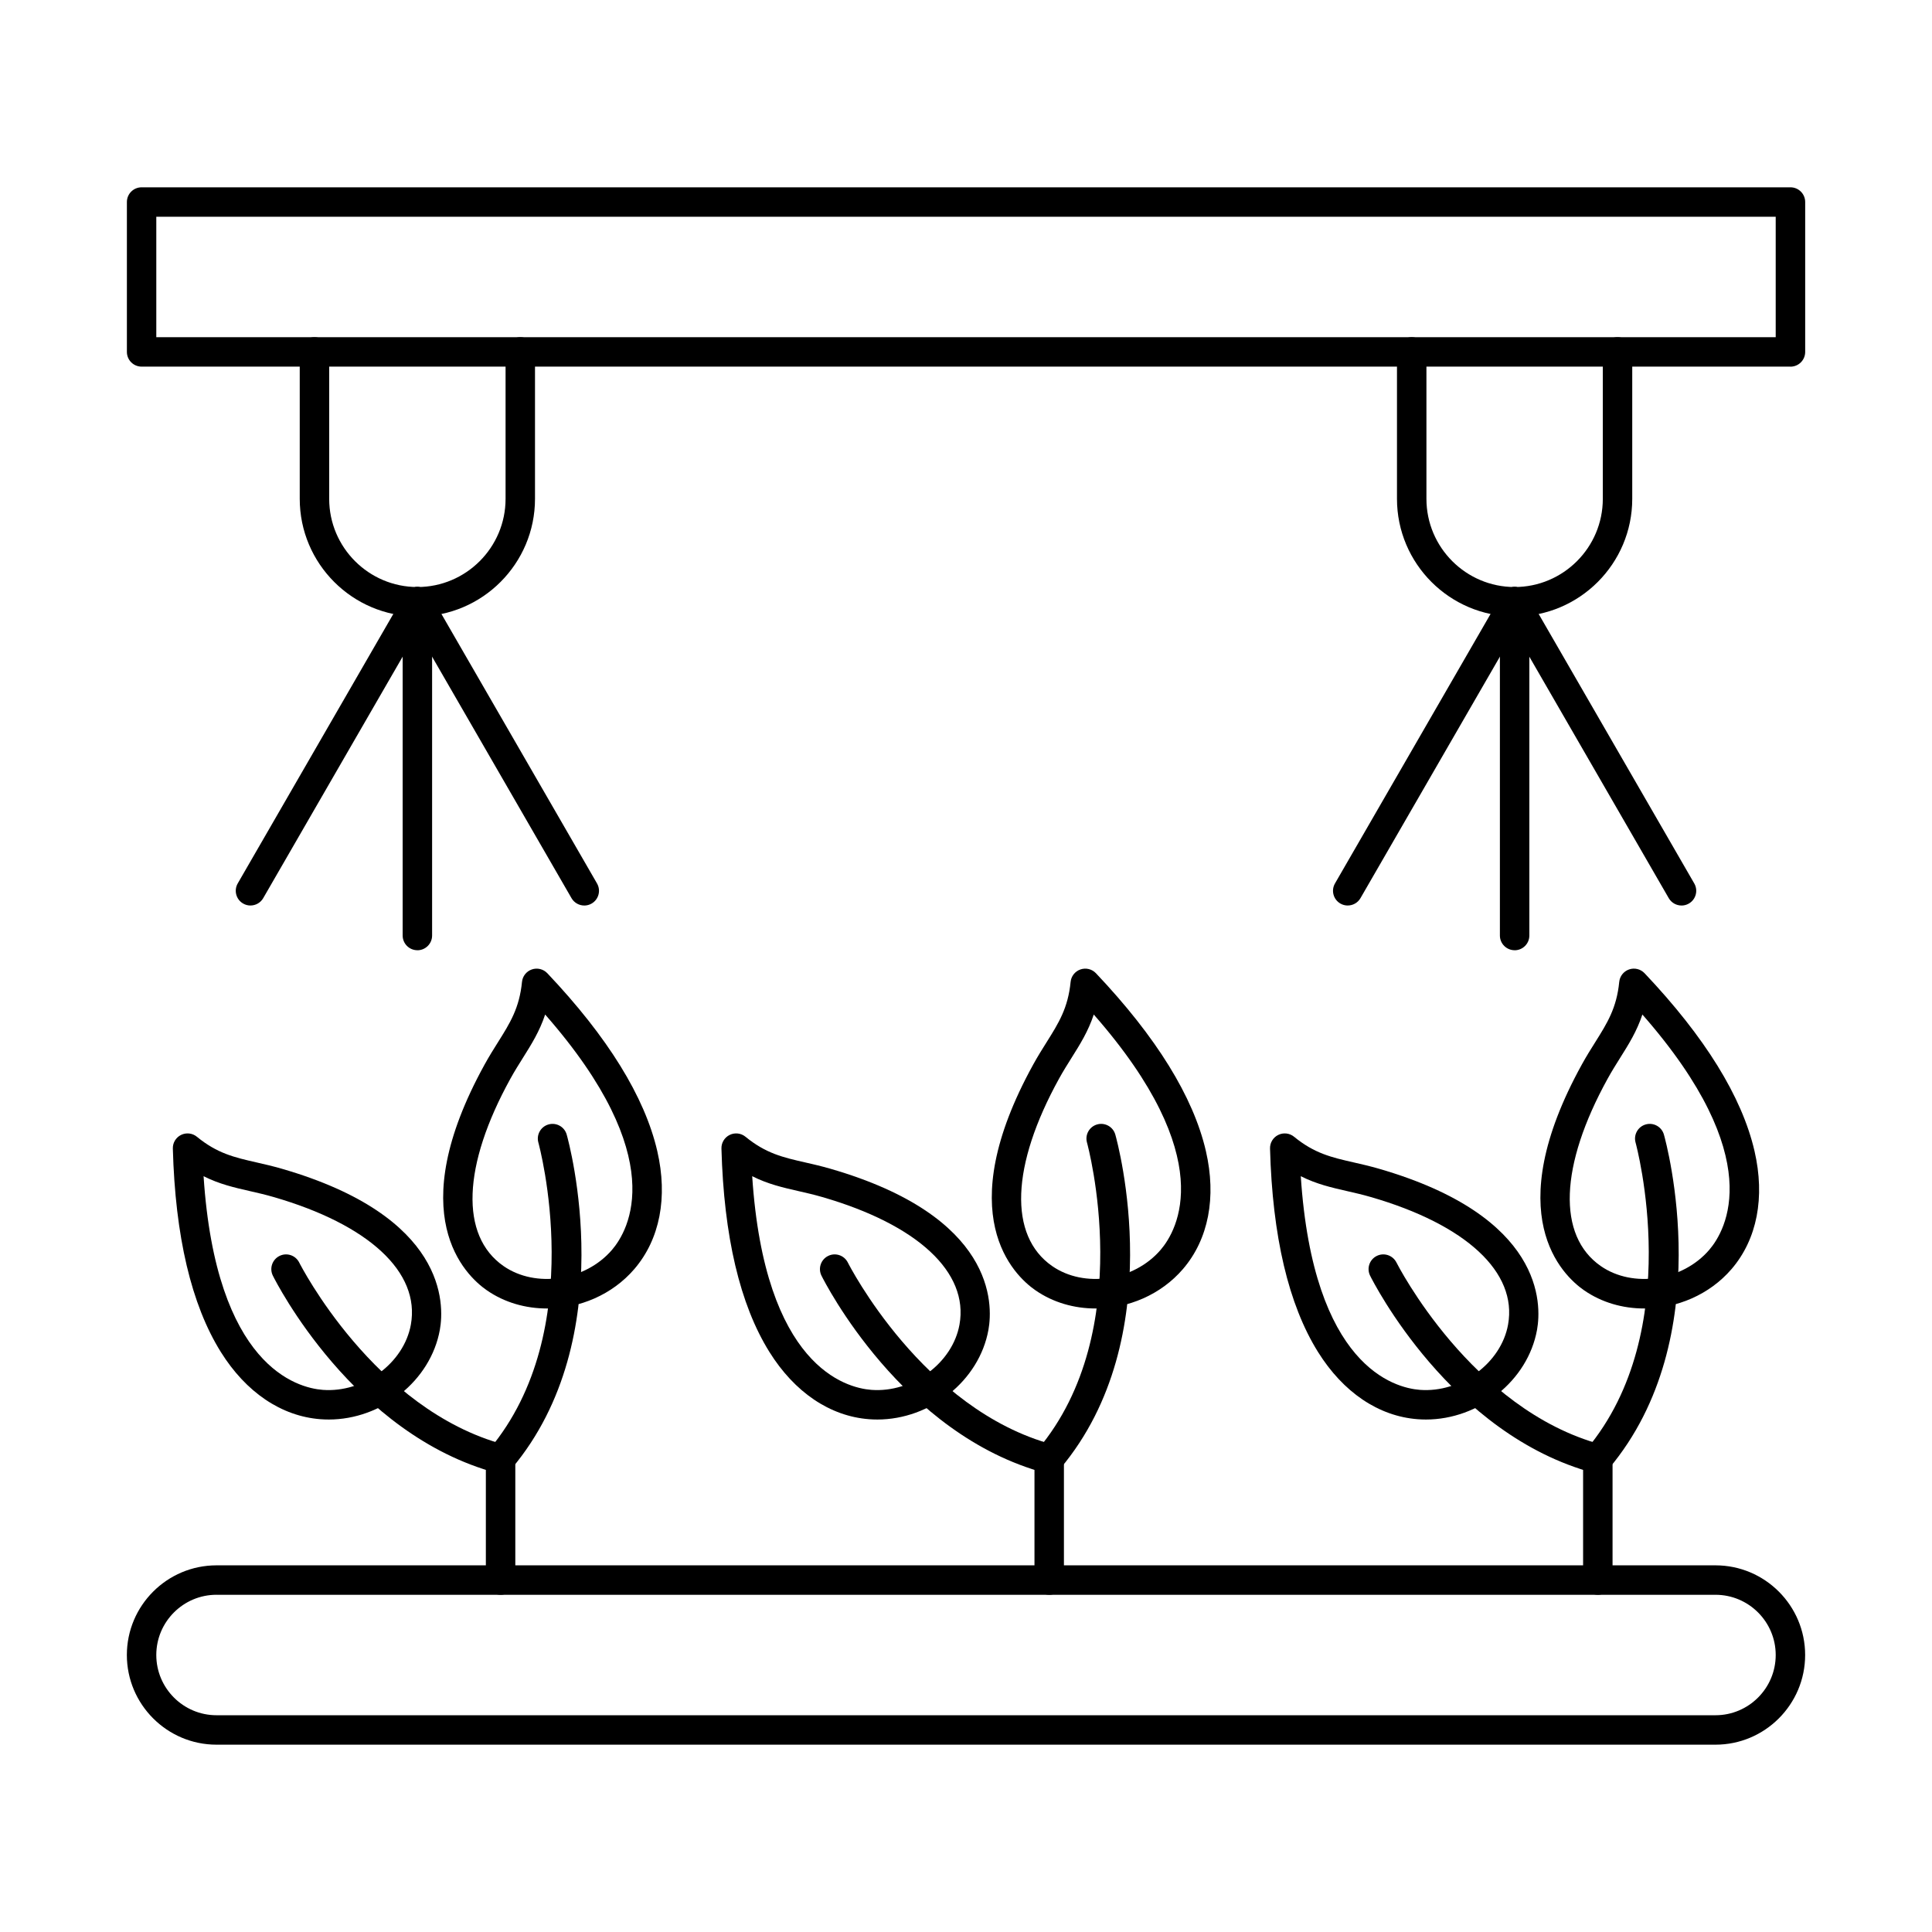 <?xml version="1.0" encoding="UTF-8"?>
<!-- Uploaded to: ICON Repo, www.svgrepo.com, Generator: ICON Repo Mixer Tools -->
<svg fill="#000000" width="800px" height="800px" version="1.1" viewBox="144 144 512 512" xmlns="http://www.w3.org/2000/svg">
 <g fill-rule="evenodd">
  <path d="m288.47 412.86c-1.465 4.434-3.625 7.879-5.871 11.453-1.094 1.742-2.227 3.543-3.332 5.543-12.719 23.059-13.402 41.625-1.824 49.664 8.508 5.906 21.668 3.945 28.738-4.289 4.426-5.152 15.617-24.383-17.711-62.371zm0.48 77.902c-5.652 0-11.254-1.57-15.953-4.836-5.695-3.953-22.562-19.953-0.559-59.84 1.211-2.195 2.402-4.094 3.555-5.926 3.16-5.031 5.656-9.004 6.34-15.941 0.148-1.52 1.172-2.812 2.617-3.309 1.445-0.496 3.047-0.102 4.098 1.008 16 16.891 25.801 32.734 29.129 47.094 2.852 12.305 0.695 23.418-6.074 31.301-5.859 6.824-14.566 10.449-23.152 10.449z"/>
  <path d="m276.66 534.51c-0.887 0-1.773-0.297-2.508-0.91-1.648-1.387-1.867-3.848-0.48-5.496 26.578-31.668 13.141-80.812 13.004-81.305-0.586-2.074 0.621-4.227 2.695-4.812 2.074-0.582 4.231 0.625 4.812 2.699 0.613 2.172 14.664 53.645-14.535 88.438-0.773 0.918-1.879 1.395-2.992 1.391z"/>
  <path d="m197.95 455.7c3.297 50.426 24.805 56.113 31.578 56.629 10.824 0.82 21.516-7.094 23.355-17.289 2.504-13.871-11.109-26.516-36.406-33.824-2.195-0.637-4.269-1.109-6.277-1.566-4.113-0.938-8.078-1.844-12.25-3.945zm33.164 64.488c-0.723 0-1.449-0.027-2.176-0.082-10.359-0.785-19.746-7.121-26.43-17.836-7.801-12.508-12.074-30.641-12.703-53.898-0.043-1.527 0.812-2.938 2.184-3.609s3.012-0.48 4.191 0.488c5.387 4.422 9.961 5.469 15.754 6.789 2.113 0.48 4.297 0.98 6.707 1.676 43.766 12.648 43.152 35.887 41.922 42.707-2.434 13.492-15.387 23.766-29.449 23.766z"/>
  <path d="m276.66 534.51c-0.336 0-0.676-0.043-1.012-0.133-38.02-10.191-58.484-50.594-59.336-52.309-0.961-1.93-0.172-4.269 1.758-5.231 1.93-0.961 4.269-0.172 5.231 1.758 0.254 0.508 19.852 38.996 54.371 48.246 2.082 0.559 3.316 2.695 2.758 4.777-0.465 1.742-2.043 2.891-3.766 2.891z"/>
  <path d="m276.66 566.63c-2.156 0-3.902-1.746-3.902-3.898v-32.125c0-2.152 1.746-3.902 3.902-3.902s3.902 1.746 3.902 3.902v32.125c0 2.156-1.746 3.902-3.902 3.902z"/>
  <path d="m579.25 412.86c-1.465 4.434-3.625 7.875-5.871 11.449-1.094 1.742-2.227 3.543-3.332 5.547-12.723 23.059-13.402 41.625-1.824 49.664 8.508 5.906 21.668 3.945 28.738-4.289 4.426-5.152 15.613-24.383-17.711-62.371zm0.477 77.902c-5.652 0-11.254-1.57-15.953-4.836-5.695-3.953-22.562-19.953-0.559-59.84 1.211-2.195 2.402-4.094 3.559-5.93 3.16-5.031 5.656-9.004 6.34-15.941 0.148-1.52 1.172-2.812 2.617-3.309 1.445-0.496 3.047-0.102 4.098 1.008 16 16.891 25.801 32.734 29.129 47.094 2.852 12.305 0.695 23.418-6.074 31.301-5.863 6.824-14.57 10.449-23.152 10.449z"/>
  <path d="m567.43 534.51c-0.887 0-1.773-0.297-2.508-0.91-1.648-1.387-1.863-3.848-0.48-5.496 26.52-31.598 13.141-80.812 13.004-81.309-0.582-2.074 0.625-4.227 2.699-4.809 2.074-0.582 4.227 0.625 4.812 2.699 0.613 2.172 14.664 53.645-14.535 88.438-0.773 0.918-1.879 1.395-2.992 1.391z"/>
  <path d="m488.72 455.7c3.297 50.426 24.805 56.113 31.578 56.629 10.816 0.82 21.516-7.094 23.355-17.289 2.504-13.871-11.109-26.516-36.406-33.824-2.199-0.637-4.269-1.109-6.277-1.566-4.113-0.938-8.078-1.844-12.25-3.945zm33.16 64.488c-0.723 0-1.445-0.027-2.176-0.082-10.359-0.785-19.746-7.121-26.43-17.836-7.801-12.508-12.074-30.641-12.703-53.898-0.043-1.527 0.812-2.938 2.184-3.609 1.371-0.672 3.012-0.48 4.191 0.488 5.387 4.422 9.961 5.469 15.754 6.789 2.113 0.48 4.297 0.98 6.707 1.676 43.766 12.648 43.152 35.887 41.922 42.707-2.434 13.496-15.391 23.766-29.449 23.766z"/>
  <path d="m567.44 534.51c-0.336 0-0.676-0.043-1.012-0.133-38.02-10.191-58.484-50.594-59.336-52.309-0.957-1.93-0.172-4.269 1.758-5.231 1.93-0.961 4.269-0.172 5.231 1.754 0.195 0.387 19.797 38.98 54.371 48.25 2.082 0.559 3.316 2.695 2.758 4.777-0.465 1.742-2.043 2.891-3.766 2.891z"/>
  <path d="m567.44 566.63c-2.152 0-3.902-1.746-3.902-3.898v-32.125c0-2.152 1.746-3.902 3.902-3.902s3.902 1.746 3.902 3.902v32.125c0 2.156-1.746 3.902-3.902 3.902z"/>
  <path d="m185.42 233.36h429.16v-31.922h-429.16zm433.07 7.801h-436.96c-2.156 0-3.902-1.746-3.902-3.898v-39.727c0-2.156 1.746-3.898 3.902-3.898h436.96c2.156 0 3.902 1.746 3.902 3.902v39.727c0 2.156-1.746 3.902-3.902 3.902z"/>
  <path d="m254.61 307.37c-17.191 0-31.176-13.984-31.176-31.172v-38.934c0-2.156 1.746-3.902 3.902-3.902s3.902 1.746 3.902 3.902v38.934c0 12.887 10.484 23.371 23.371 23.371s23.371-10.484 23.371-23.371v-38.934c0-2.156 1.746-3.902 3.898-3.902 2.156 0 3.902 1.746 3.902 3.902v38.934c0 17.188-13.984 31.176-31.172 31.176z"/>
  <path d="m545.39 307.37c-17.188 0-31.176-13.984-31.176-31.172v-38.934c0-2.156 1.746-3.902 3.902-3.902 2.152 0 3.902 1.746 3.902 3.902v38.934c0 12.887 10.484 23.371 23.371 23.371s23.371-10.484 23.371-23.371v-38.934c0-2.156 1.746-3.902 3.898-3.902 2.156 0 3.902 1.746 3.902 3.902v38.934c0 17.188-13.984 31.176-31.172 31.176z"/>
  <path d="m201.38 566.63c-8.801 0-15.961 7.16-15.961 15.961s7.16 15.965 15.961 15.965h397.24c8.801 0 15.961-7.164 15.961-15.961 0-8.801-7.16-15.961-15.961-15.961h-397.24zm397.24 39.727h-397.24c-13.102 0-23.762-10.668-23.762-23.766 0-13.105 10.66-23.762 23.762-23.762h397.24c13.102 0 23.762 10.66 23.762 23.762 0 13.098-10.66 23.766-23.762 23.766z"/>
  <path d="m210.38 383.97c-0.664 0-1.332-0.168-1.949-0.523-1.867-1.078-2.504-3.465-1.43-5.328l44.223-76.598c1.078-1.867 3.465-2.504 5.328-1.43 1.867 1.078 2.504 3.465 1.43 5.328l-44.227 76.598c-0.723 1.25-2.035 1.953-3.383 1.949z"/>
  <path d="m298.84 383.97c-1.348 0-2.66-0.699-3.383-1.949l-44.227-76.602c-1.078-1.867-0.438-4.25 1.43-5.328 1.863-1.078 4.25-0.438 5.328 1.43l44.227 76.598c1.078 1.867 0.438 4.254-1.43 5.332-0.613 0.355-1.285 0.523-1.949 0.523z"/>
  <path d="m254.61 395.82c-2.156 0-3.902-1.746-3.902-3.898v-88.449c0-2.156 1.746-3.898 3.902-3.898s3.902 1.746 3.902 3.902v88.449c0 2.156-1.746 3.902-3.902 3.902z"/>
  <path d="m501.16 383.97c-0.664 0-1.332-0.168-1.949-0.523-1.863-1.078-2.504-3.465-1.426-5.328l44.223-76.598c1.078-1.867 3.465-2.504 5.328-1.43 1.867 1.078 2.504 3.465 1.43 5.328l-44.227 76.598c-0.723 1.25-2.035 1.953-3.383 1.949z"/>
  <path d="m589.62 383.97c-1.348 0-2.66-0.699-3.383-1.949l-44.227-76.602c-1.078-1.867-0.438-4.25 1.43-5.328s4.25-0.438 5.328 1.43l44.227 76.598c1.078 1.867 0.438 4.254-1.43 5.332-0.613 0.355-1.285 0.523-1.945 0.523z"/>
  <path d="m545.39 395.82c-2.152 0-3.902-1.746-3.902-3.898v-88.449c0-2.156 1.746-3.898 3.902-3.898s3.902 1.746 3.902 3.902v88.449c0 2.156-1.746 3.902-3.902 3.902z"/>
  <path d="m433.86 412.86c-1.465 4.434-3.625 7.879-5.871 11.453-1.094 1.742-2.227 3.543-3.332 5.543-12.719 23.059-13.402 41.625-1.824 49.664 8.508 5.906 21.668 3.945 28.738-4.289 4.426-5.152 15.617-24.383-17.711-62.371zm0.48 77.902c-5.652 0-11.254-1.57-15.953-4.836-5.695-3.953-22.562-19.953-0.559-59.84 1.211-2.195 2.402-4.094 3.555-5.926 3.16-5.031 5.656-9.004 6.34-15.941 0.148-1.52 1.172-2.812 2.617-3.309 1.445-0.496 3.047-0.102 4.098 1.008 16 16.891 25.801 32.734 29.129 47.094 2.852 12.305 0.695 23.418-6.074 31.301-5.863 6.824-14.57 10.449-23.152 10.449z"/>
  <path d="m422.05 534.51c-0.883 0-1.773-0.297-2.508-0.91-1.648-1.387-1.863-3.848-0.48-5.496 26.578-31.668 13.141-80.812 13.004-81.305-0.586-2.074 0.621-4.227 2.695-4.812 2.074-0.582 4.231 0.625 4.812 2.699 0.613 2.172 14.664 53.645-14.535 88.438-0.773 0.918-1.879 1.395-2.992 1.391z"/>
  <path d="m343.34 455.7c3.297 50.426 24.805 56.113 31.578 56.629 10.816 0.82 21.516-7.094 23.355-17.289 2.504-13.871-11.109-26.516-36.406-33.824-2.195-0.637-4.269-1.109-6.277-1.566-4.113-0.938-8.078-1.844-12.25-3.945zm33.16 64.488c-0.723 0-1.449-0.027-2.176-0.082-10.359-0.785-19.746-7.121-26.43-17.836-7.801-12.508-12.074-30.641-12.703-53.898-0.043-1.527 0.812-2.938 2.184-3.609s3.012-0.48 4.191 0.488c5.387 4.422 9.961 5.469 15.754 6.789 2.113 0.48 4.297 0.98 6.707 1.676 43.766 12.648 43.152 35.887 41.918 42.707-2.434 13.496-15.387 23.766-29.449 23.766z"/>
  <path d="m422.05 534.51c-0.336 0-0.676-0.043-1.012-0.133-38.02-10.191-58.484-50.594-59.336-52.309-0.957-1.93-0.172-4.269 1.758-5.231 1.93-0.961 4.269-0.172 5.231 1.758 0.254 0.508 19.852 38.996 54.371 48.246 2.082 0.559 3.316 2.695 2.758 4.777-0.465 1.742-2.043 2.891-3.766 2.891z"/>
  <path d="m422.05 566.63c-2.152 0-3.902-1.746-3.902-3.898v-32.125c0-2.152 1.746-3.902 3.902-3.902s3.902 1.746 3.902 3.902v32.125c0 2.156-1.746 3.902-3.902 3.902z"/>
 </g>
</svg>